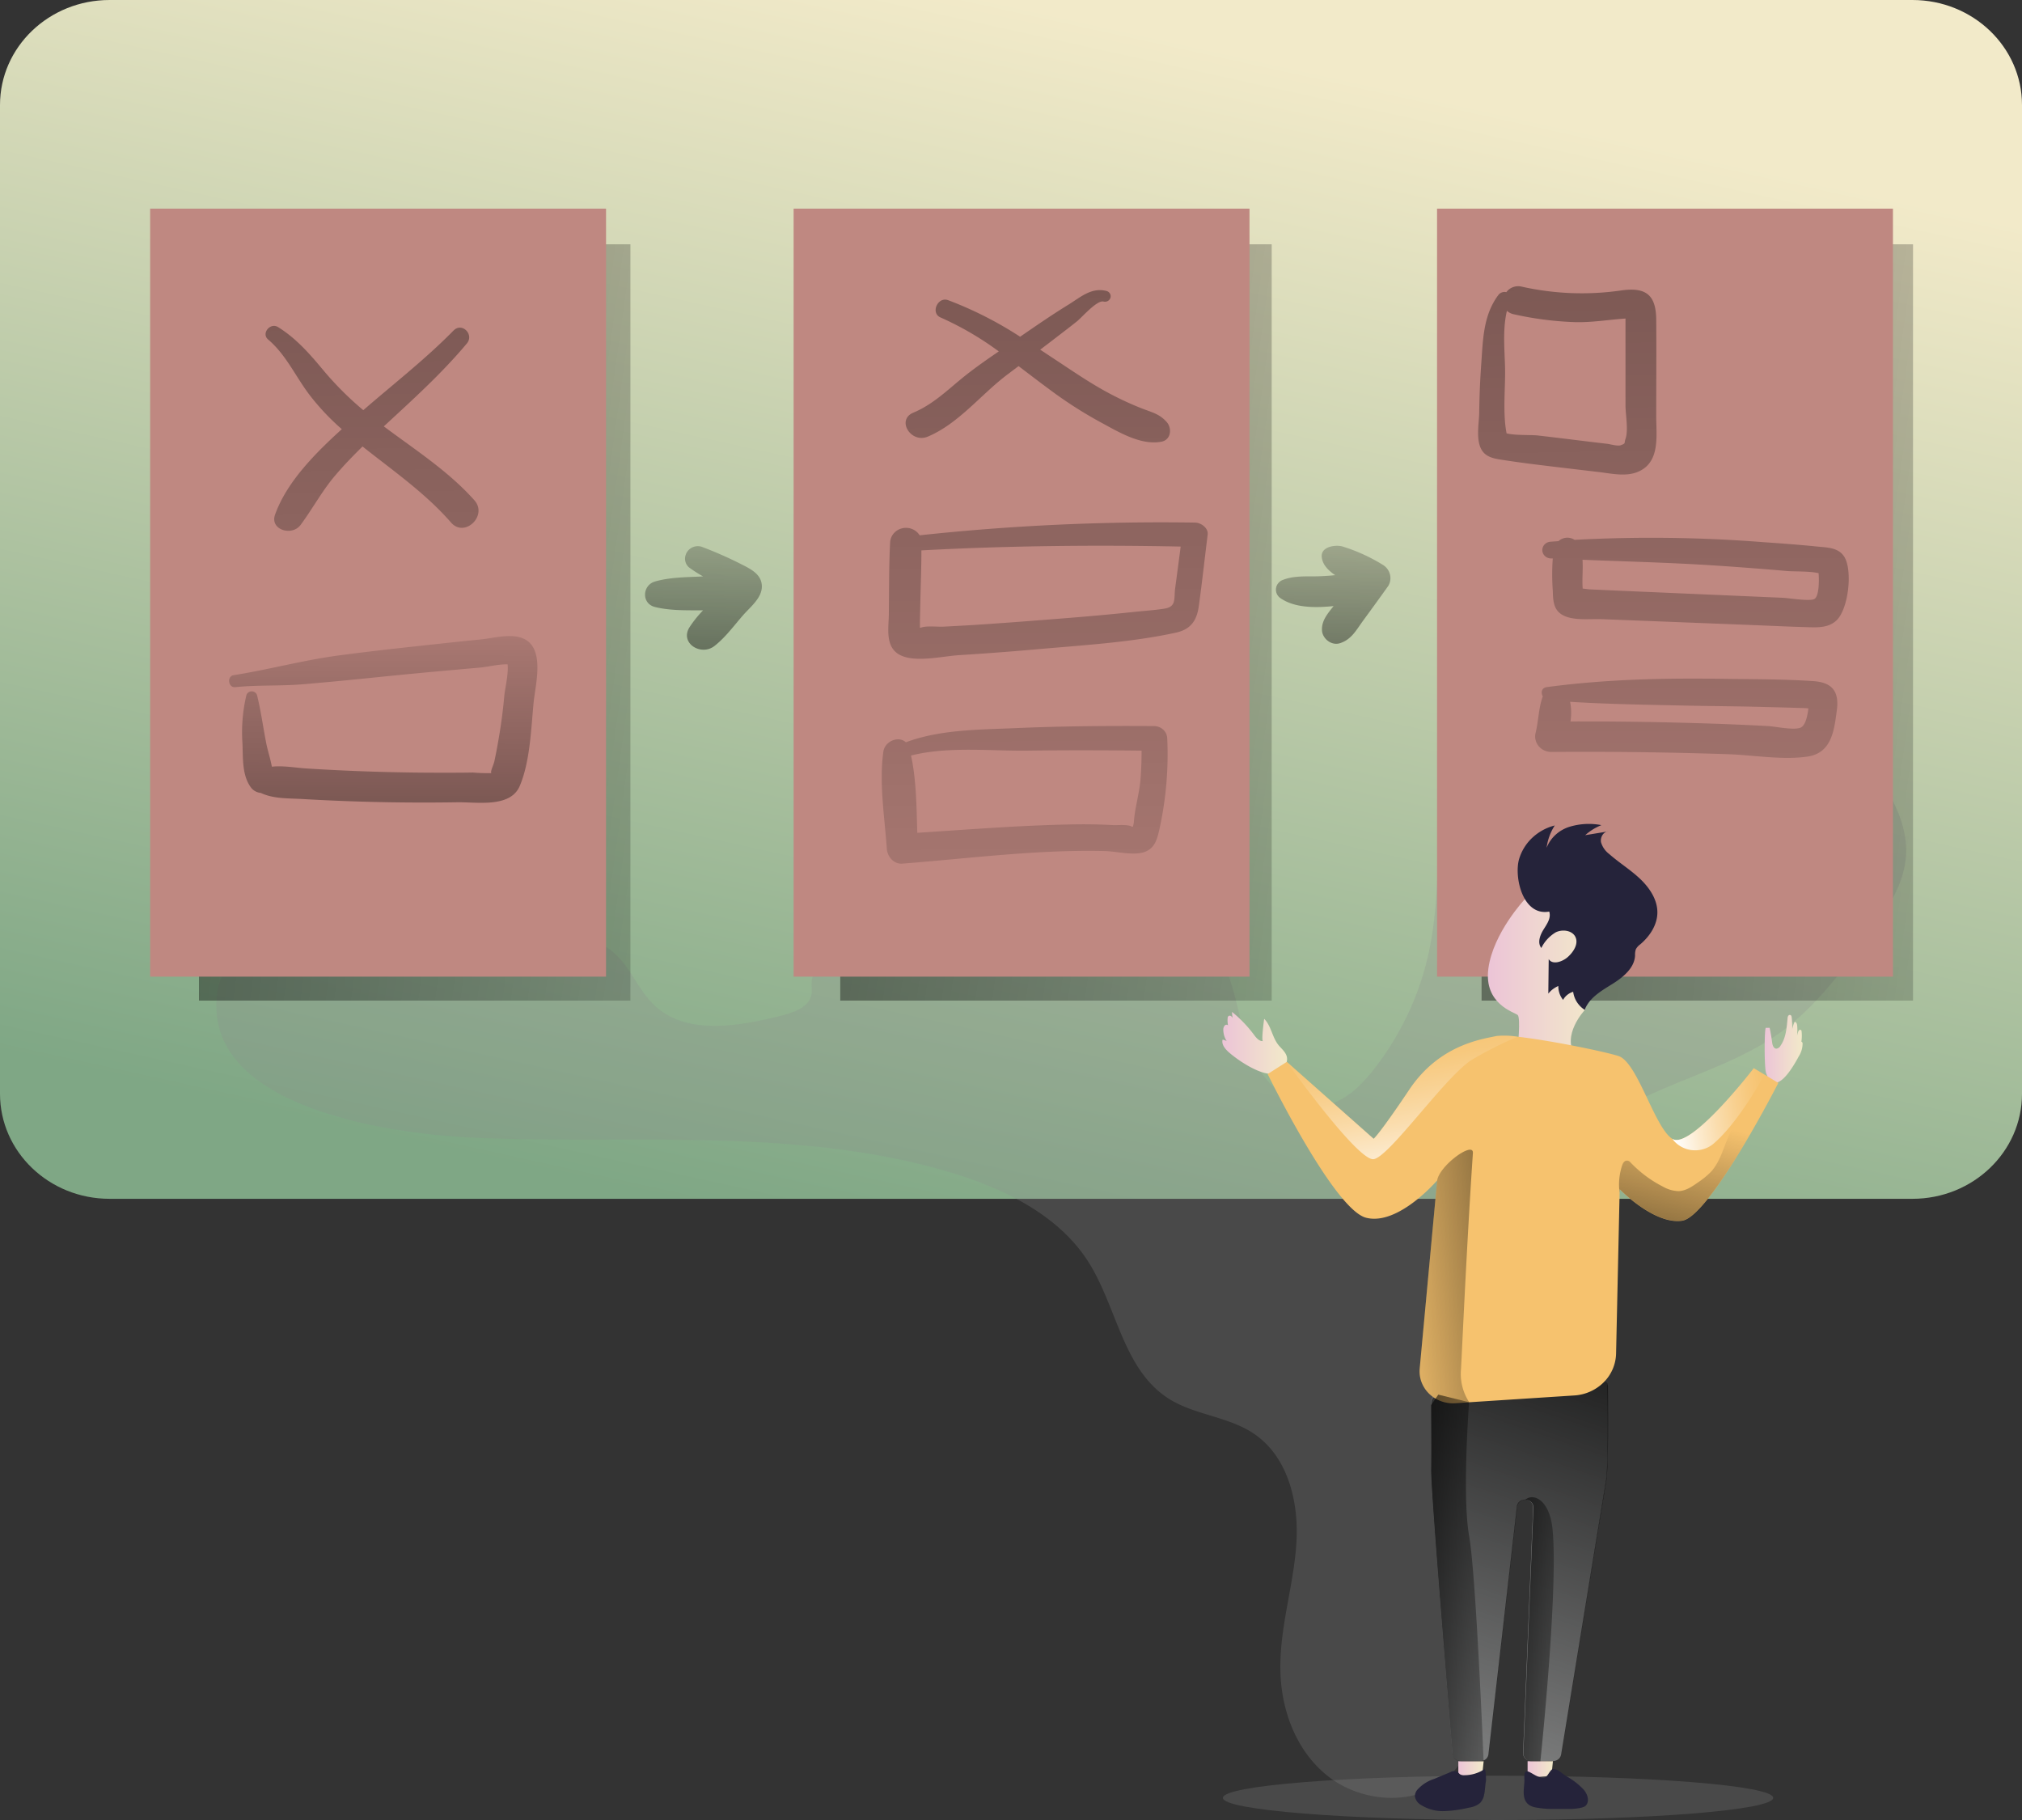 <svg width="200" height="180" fill="none" xmlns="http://www.w3.org/2000/svg"><rect width="100%" height="100%" fill="#333333" stroke="none"/><path opacity=".25" d="M148.176 180c15.031 0 27.216-.98 27.216-2.19 0-1.209-12.185-2.19-27.216-2.19s-27.216.981-27.216 2.19c0 1.21 12.185 2.19 27.216 2.19Z" fill="#8C8D8D"/><path d="M189.162 0H10.838C4.852 0 0 4.65 0 10.386v97.792c0 5.736 4.852 10.386 10.838 10.386h178.324c5.986 0 10.838-4.65 10.838-10.386V10.386C200 4.65 195.148 0 189.162 0Z" fill="url('#paint0_linear')"/><path opacity=".25" d="M46.943 112.524c15.664.659 31.74-1.057 46.727 3.33 5.439 1.588 10.909 4.204 13.908 8.832 2.945 4.542 3.456 10.853 8.16 13.728 2.478 1.505 5.651 1.697 8.097 3.255 3.612 2.303 4.68 6.981 4.382 11.131-.298 4.151-1.649 8.208-1.571 12.366.059 3.977 1.571 8.094 4.814 10.585 3.244 2.492 8.325 2.887 11.466.286 2.776-2.303 3.44-6.182 3.303-9.701-.138-3.518-.892-7.067-.209-10.536.919-4.655 4.371-8.753 4.402-13.491 0-2.499-.942-4.892-1.484-7.346-2.093-9.374 2.454-19.779 10.892-24.93 5.105-3.105 11.274-4.373 16.119-7.816 3.515-2.499 6.102-5.98 8.639-9.408 1.806-2.442 3.675-5.05 3.927-8.038.286-3.688-1.964-7.074-4.229-10.074a184.584 184.584 0 0 0-14.792-17.31 2.521 2.521 0 0 0-1.346-.975 2.63 2.63 0 0 0-1.685.053c-7.312 1.419-15.212 3.35-19.728 9.032-6.192 7.797-3.369 18.898-5.368 28.505a28.633 28.633 0 0 1-5.564 11.865c-1.284 1.622-2.921 3.21-5.026 3.492-3.467.463-6.283-2.796-7.362-5.987-1.08-3.191-1.28-6.747-3.267-9.51-2.859-3.984-8.482-5.064-13.524-5.147-8.78-.14-17.752 1.844-24.985 6.612-.546.376-1.115.782-1.296 1.396-.16.545.028 1.129-.09 1.693-.251 1.182-1.68 1.697-2.898 2.01-4.249 1.087-9.377 1.979-12.565-.937-1.57-1.453-2.31-3.59-3.864-5.066-2.356-2.257-6.059-2.468-9.393-2.498-6.965-.064-28.762-3.315-30.042 6.277-1.551 11.451 17.47 13.987 25.452 14.322Z" fill="#8C8D8D"/><path d="M62.355 24.16H19.68v74.802h42.675V24.159Z" fill="url('#paint1_linear')"/><path d="M125.786 24.16H83.112v74.802h42.674V24.159Z" fill="url('#paint2_linear')"/><path d="M189.221 24.16h-42.675v74.802h42.675V24.159Z" fill="url('#paint3_linear')"/><path d="M142.271 137.924a.815.815 0 0 0-.513.244.756.756 0 0 0-.214.509v6.672c-.02 2.295 1.775 23.892 2.128 28.106a.766.766 0 0 0 .257.509.828.828 0 0 0 .548.206h1.964a.801.801 0 0 0 .534-.199.742.742 0 0 0 .251-.493l2.811-24.479a.74.74 0 0 1 .192-.431.793.793 0 0 1 .421-.239.84.84 0 0 1 .703.152.778.778 0 0 1 .225.282.74.74 0 0 1 .069.349l-.997 24.249a.767.767 0 0 0 .492.746c.1.041.208.063.317.063h2.171a.822.822 0 0 0 .518-.189.765.765 0 0 0 .268-.466c.659-4.034 4.158-25.464 4.425-27 .24-1.37.185-7.24.157-9.453a.777.777 0 0 0-.276-.563.811.811 0 0 0-.289-.156c-.107-.033-.219-.044-.33-.033l-15.832 1.614Z" fill="#8C8D8D"/><path d="M158.872 146.535c-.267 1.535-3.765 22.955-4.425 27a.766.766 0 0 1-.267.465.83.83 0 0 1-.518.19h-2.172a.831.831 0 0 1-.583-.24.762.762 0 0 1-.226-.569l.998-24.25a.736.736 0 0 0-.217-.573.78.78 0 0 0-.268-.176.816.816 0 0 0-.32-.056.835.835 0 0 0-.193.023.788.788 0 0 0-.42.238.733.733 0 0 0-.192.431l-2.812 24.479a.759.759 0 0 1-.261.494.825.825 0 0 1-.54.199h-1.963a.829.829 0 0 1-.548-.207.76.76 0 0 1-.257-.508c-.353-4.215-2.148-25.811-2.128-28.107.019-1.832 0-4.858 0-6.397v-.26a.752.752 0 0 1 .214-.508.814.814 0 0 1 .512-.244l15.864-1.603a.83.83 0 0 1 .619.189.777.777 0 0 1 .276.563c.012 2.187.067 8.057-.173 9.427Z" fill="url('#paint4_linear')"/><path d="M59.944 20.633H14.851V96.59h45.093V20.633ZM123.591 20.633H78.498V96.59h45.093V20.633ZM187.235 20.633h-45.094V96.59h45.094V20.633Z" fill="#BF8881"/><path d="M52.782 69.47c-.251 2.586-.345 5.84-1.37 8.257-.927 2.19-4.206 1.588-6.177 1.618a206.982 206.982 0 0 1-15.243-.316c-1.437-.087-2.91 0-4.202-.61a1.378 1.378 0 0 1-.52-.153c-.161-.085-.302-.2-.414-.34-.939-1.208-.81-2.977-.876-4.437-.108-1.591.025-3.19.393-4.745a.528.528 0 0 1 .199-.266.566.566 0 0 1 .65 0c.094.066.164.16.2.266.392 1.577.6 3.172.914 4.768.157.783.416 1.547.554 2.314 1.134-.124 2.356.11 3.475.18a209.931 209.931 0 0 0 13.72.414c.89 0 1.778 0 2.67-.018a18.8 18.8 0 0 0 1.85.06c-.138-.135.211-.775.298-1.189.145-.681.276-1.365.392-2.05.262-1.473.458-2.954.59-4.441.062-.666.427-2.153.325-3.075-.876-.033-1.936.245-2.701.313l-3.413.305c-2.274.205-4.548.424-6.82.654-2.398.251-4.796.48-7.194.685-2.258.2-4.57.064-6.805.297-.707.072-.86-1.076-.165-1.185 3.471-.55 6.88-1.483 10.398-1.953 3.141-.421 6.283-.753 9.448-1.103 1.515-.161 3.035-.327 4.55-.474 1.273-.124 2.973-.62 4.21-.113 2.242.919 1.237 4.576 1.064 6.337Z" fill="url('#paint5_linear')"/><path d="M30.534 38.948a23.274 23.274 0 0 0 3.274 3.496c-2.638 2.4-5.446 5.22-6.6 8.452-.542 1.505 1.672 2.171 2.524 1.02 1.202-1.622 2.133-3.387 3.46-4.934.84-.982 1.74-1.915 2.666-2.826 3.024 2.405 6.212 4.606 8.757 7.526 1.342 1.54 3.663-.685 2.304-2.209-2.58-2.89-5.858-4.986-8.956-7.304 2.85-2.634 5.729-5.227 8.218-8.203.738-.88-.479-2.134-1.327-1.269-2.772 2.823-5.925 5.269-8.921 7.87a32.03 32.03 0 0 1-4.045-4.061c-1.3-1.562-2.623-3.06-4.386-4.158-.785-.478-1.68.636-.985 1.226 1.763 1.502 2.662 3.556 4.017 5.374Z" fill="url('#paint6_linear')"/><path d="M91.766 43.185c3.039-1.28 5.238-4.14 7.802-6.085l1.178-.892c1.033.779 2.058 1.573 3.11 2.344a41.62 41.62 0 0 0 4.971 3.191c1.763.945 3.978 2.33 6.047 1.942.966-.18 1.068-1.328.534-1.938-.718-.813-1.445-.956-2.47-1.355a30.933 30.933 0 0 1-3.534-1.659c-1.782-.975-3.443-2.126-5.132-3.236l-1.386-.915c.436-.327.872-.654 1.3-.99.785-.602 1.57-1.196 2.356-1.825.483-.395 1.963-2.1 2.599-1.945.145.038.3.02.43-.05a.546.546 0 0 0 .267-.328.523.523 0 0 0-.053-.412.564.564 0 0 0-.341-.256c-1.489-.376-2.537.598-3.75 1.347-1.634 1.005-3.212 2.092-4.791 3.18a37.018 37.018 0 0 0-7.123-3.616c-1.025-.377-1.763 1.271-.754 1.708a30.602 30.602 0 0 1 5.765 3.36c-1.214.828-2.42 1.671-3.558 2.59-1.57 1.279-2.969 2.66-4.897 3.469-1.7.711-.243 3.067 1.43 2.37Z" fill="url('#paint7_linear')"/><path d="M118.2 51.686a222.93 222.93 0 0 0-27.235 1.257c-.174-.28-.437-.5-.752-.624a1.635 1.635 0 0 0-.992-.066c-.33.081-.623.263-.835.518a1.468 1.468 0 0 0-.343.895c-.121 2.325-.094 4.666-.125 7 0 1.376-.424 3.292 1.072 4.097 1.496.805 4.194.14 5.862.034 2.516-.158 5.032-.347 7.547-.568 4.563-.407 9.424-.681 13.885-1.652 1.508-.328 2.093-1.204 2.293-2.634.326-2.349.581-4.708.876-7.064.078-.65-.64-1.185-1.253-1.193Zm-1.963 6.495c-.138 1.013.157 1.818-1.053 2.014-.989.158-2.006.218-3.003.323-3.507.377-7.021.644-10.536.915-1.761.135-3.523.26-5.285.376-1.005.06-2.01.113-3.02.166-.667.034-1.664-.117-2.265.105h-.083v-.696l.047-2.1c.036-1.614.103-3.236.099-4.85 8.52-.456 17.112-.554 25.645-.377a873.44 873.44 0 0 1-.546 4.124Z" fill="url('#paint8_linear')"/><path d="M114.179 71.81c-4.555-.03-9.125 0-13.676.2-3.601.162-7.496.124-10.905 1.404-.703-.666-2.077-.132-2.226.94-.432 3.105.13 6.47.345 9.589.052.753.664 1.535 1.536 1.471 6.632-.515 13.382-1.407 20.026-1.245 1.178.03 2.85.485 3.962.082 1.009-.376 1.217-1.283 1.429-2.197.659-2.96.923-5.989.785-9.013a1.227 1.227 0 0 0-.38-.86 1.334 1.334 0 0 0-.896-.37Zm-2.03 9.574-.09.376h-.11c-.393-.252-1.382-.128-1.893-.158a53.527 53.527 0 0 0-4.186-.064c-5.049.102-10.099.505-15.14.828-.075-2.54-.087-5.185-.617-7.643 3.636-.925 7.833-.436 11.528-.485 3.758-.049 7.516-.041 11.274 0 0 .926-.028 1.855-.102 2.785-.11 1.478-.589 2.927-.664 4.361Z" fill="url('#paint9_linear')"/><path d="M158.228 46.696c1.221.147 2.592.463 3.778-.03 2.234-.933 1.814-3.567 1.814-5.471 0-3.195.027-6.398 0-9.585-.02-2.408-.982-3.244-3.479-2.882a27.15 27.15 0 0 1-9.817-.377 1.478 1.478 0 0 0-.853.042 1.409 1.409 0 0 0-.674.504.782.782 0 0 0-.421.017.751.751 0 0 0-.345.231c-1.571 2.059-1.547 4.595-1.732 7.045a83.496 83.496 0 0 0-.188 4.666c-.024 1.069-.357 2.702.275 3.692.471.733 1.35.831 2.155.955 1.642.256 3.291.456 4.944.655l4.543.538Zm-9.208-3.834c-.412-2.104-.09-4.599-.157-6.684-.055-1.78-.228-3.68.189-5.437.187.17.419.287.671.338 1.983.448 4.007.709 6.043.78 1.693.048 3.35-.245 5.015-.354a.618.618 0 0 1 0 .105v8.478c0 .922.306 2.465 0 3.32-.154.436.066.428-.476.628-.298.109-1.017-.105-1.331-.143-1.138-.132-2.277-.271-3.416-.41-1.139-.14-2.277-.279-3.416-.41-.726-.083-2.191.01-3.122-.211Z" fill="url('#paint10_linear')"/><path d="M154.156 53.518c-.247.023-.494.034-.738.057a.884.884 0 0 0-.611.242.811.811 0 0 0-.253.586c0 .22.091.43.253.585a.884.884 0 0 0 .611.243h.169a22.232 22.232 0 0 0 0 3.16c.035.994.039 1.999 1.103 2.503s2.588.297 3.738.343l4.948.191 10.28.403c1.649.068 3.298.143 4.948.192 1.06.034 2.218.117 3.043-.662 1.197-1.13 1.629-5.005.75-6.334-.577-.876-1.665-.876-2.619-.97-1.799-.181-3.605-.317-5.411-.44a141.748 141.748 0 0 0-18.624-.226 1.298 1.298 0 0 0-1.587.127Zm12.848 2.258c2.199.113 4.394.267 6.589.437 1.033.079 2.062.165 3.094.256.75.071 2.235 0 3.193.218.07.877.023 2.258-.393 2.54-.416.282-2.548-.079-3.141-.105l-7.233-.313-6.856-.297-3.424-.15-1.524-.068c-.117 0-.451-.05-.761-.083-.075-.945.047-1.904-.02-2.849 3.475.14 6.978.234 10.476.414Z" fill="url('#paint11_linear')"/><path d="M179.354 67.363c-2.98-.2-6-.184-8.984-.226-5.824-.082-11.608.042-17.376.82-.53.072-.597.565-.392.923a.533.533 0 0 0-.032.075c-.392 1.129-.392 2.337-.675 3.503a1.494 1.494 0 0 0 .277 1.309c.146.184.334.334.549.438.215.104.452.16.693.165 5.875-.048 11.746.028 17.615.226 2.482.09 5.356.602 7.807.222 2.356-.376 2.591-2.634 2.846-4.55.252-1.84-.412-2.777-2.328-2.905Zm-1.178 4.565c-.628.35-2.537-.08-3.299-.12a275.938 275.938 0 0 0-7.272-.294 384.42 384.42 0 0 0-12.263-.166 5.632 5.632 0 0 0-.039-1.938c3.852.241 7.696.29 11.564.377 2.215.045 4.429.06 6.644.109l3.122.079 1.963.06.275.026c-.094.772-.287 1.63-.711 1.867h.016Z" fill="url('#paint12_linear')"/><path d="M73.464 55.875a38.92 38.92 0 0 0-4.088-1.81 1.297 1.297 0 0 0-.666-.01 1.258 1.258 0 0 0-.85.72l-.05.14a1.13 1.13 0 0 0-.012.639c.057.21.174.4.337.55.45.328.919.63 1.406.903l-.393.02c-1.445.063-2.984.082-4.374.488-1.257.377-1.331 2.18 0 2.514 1.41.354 2.925.327 4.374.335h.393c-.506.52-.958 1.084-1.35 1.686-.967 1.569 1.154 2.871 2.48 1.836 1.096-.854 1.945-2.036 2.852-3.067.699-.794 1.818-1.663 1.833-2.792.016-1.129-.934-1.675-1.892-2.152Z" fill="url('#paint13_linear')"/><path d="M136.742 55.84a17.198 17.198 0 0 0-3.97-1.798c-.699-.185-2.113.018-2.038 1.012.055.752.609 1.343 1.331 1.829-.691.071-1.386.113-2.085.12-.989 0-2.093-.03-3.024.328-.195.059-.369.17-.501.322a1.008 1.008 0 0 0-.152 1.101c.087.179.225.33.398.436 1.386.933 3.373.937 5.207.752-.562.711-1.178 1.415-1.15 2.34 0 .836.914 1.627 1.81 1.322 1.127-.377 1.59-1.306 2.25-2.206.84-1.147 1.676-2.295 2.501-3.454a1.5 1.5 0 0 0 .158-1.164 1.568 1.568 0 0 0-.735-.94Z" fill="url('#paint14_linear')"/><path d="M124.922 102.962c-.373.033-.651-.305-.871-.599a12.677 12.677 0 0 0-2.188-2.284 2.998 2.998 0 0 0 .747 1.979l-.668-1.339c-.071-.143-.2-.309-.357-.26-.157.049-.153.185-.161.305a2.633 2.633 0 0 0 .659 1.9l-.443-.997c-.067-.147-.165-.316-.334-.32-.169-.004-.302.249-.306.444-.006.338.07.672.221.976.152.305.374.573.65.782a1.266 1.266 0 0 0-.378-.476 1.333 1.333 0 0 0-.564-.254c-.126.474.251.933.632 1.264 1.143 1.009 5.05 3.684 5.713.93.173-.712-.341-1.107-.785-1.615-.66-.783-.742-1.942-1.445-2.634-.035.158-.294 2.216-.122 2.198Z" fill="url('#paint15_linear')"/><path d="M174.665 101.652h.373c.102.479.185.961.248 1.445.031.267.141.617.424.617a.534.534 0 0 0 .392-.274c.558-.791.621-1.792.711-2.74 0-.147.083-.339.236-.32.153.019.165.166.176.286a9.96 9.96 0 0 1 0 2.028 3.29 3.29 0 0 1 .279-1.621c.161-.023.24.18.255.335a4.818 4.818 0 0 1-.149 1.727c.048-.365.129-.725.244-1.076.035-.11.121-.241.235-.207.114.033.106.124.114.203a3.779 3.779 0 0 1-.275 1.851c.035-.298.111-.591.228-.869.071-.034.133.068.141.147.001.465-.135.922-.392 1.317-.605 1.129-2.356 4.117-3.22 1.618-.193-.553-.169-4.467-.02-4.467Z" fill="url('#paint16_linear')"/><path d="M150.834 88.922s-3.141 3.33-3.616 6.86c-.475 3.53 2.584 4.331 2.898 4.602.314.271 0 3.353 0 3.353s6.455 1.697 5.737.707c-1.477-2.024.903-4.553.903-4.553s5.387-12.46-5.922-10.97Z" fill="url('#paint17_linear')"/><path d="M150.249 84.989a4.76 4.76 0 0 1 1.303-2.125 5.06 5.06 0 0 1 2.231-1.224 5.329 5.329 0 0 0-.805 2.209c.189-.484.487-.92.875-1.278a3.63 3.63 0 0 1 1.364-.792 6.542 6.542 0 0 1 3.18-.173 5.481 5.481 0 0 0-1.602.993l2.297-.376c-.506.023-.821.595-.734 1.069.135.47.426.886.828 1.185.978.862 2.113 1.558 3.055 2.457.943.9 1.716 2.074 1.693 3.35-.02 1.204-.75 2.314-1.693 3.112-.184.13-.334.298-.439.493a1.77 1.77 0 0 0-.075.613c-.059 1.238-1.178 2.153-2.27 2.83-1.091.677-2.293 1.377-2.701 2.551a2.59 2.59 0 0 1-.78-.777 2.47 2.47 0 0 1-.371-1.018 1.72 1.72 0 0 0-.582.306 1.643 1.643 0 0 0-.415.496 2.14 2.14 0 0 1-.471-1.374c-.39.17-.73.428-.99.753l.039-3.413c.37.602 1.347.27 1.881-.2.593-.527 1.112-1.354.735-2.04-.342-.613-1.277-.726-1.924-.406-.62.374-1.114.91-1.422 1.547-.412-.52-.129-1.268.22-1.829.349-.56.762-1.129.562-1.772-2.608.477-3.483-3.376-2.989-5.167Z" fill="#25233A"/><path d="m175.898 107.102-.118.229c-.911 1.754-6.84 13.005-9.388 13.397-2.749.421-6.193-3.109-6.193-3.109v.354l-.349 15.899a4.148 4.148 0 0 1-1.224 2.839 4.51 4.51 0 0 1-2.903 1.301l-10.402.673-1.398.091a3.428 3.428 0 0 1-1.392-.202 3.302 3.302 0 0 1-1.178-.74 3.16 3.16 0 0 1-.748-1.144 3.042 3.042 0 0 1-.18-1.339l1.728-18.608s-3.853 4.515-7.037 3.691c-3.185-.824-9.73-14.209-9.73-14.209l1.9-1.208 8.584 7.613s.554-.426 3.534-4.874c2.98-4.448 7.186-4.982 8.639-5.298a8.303 8.303 0 0 1 2.077.075c3.141.354 8.54 1.449 9.973 1.912 1.881.613 3.534 7.018 5.309 8.185 1.775 1.166 7.885-6.755 8.066-6.988l1.064.635 1.366.825Z" fill="#F6C26E"/><path d="M144.246 174.189v1.622l2.356-.177.149-1.445h-2.505Z" fill="url('#paint18_linear')"/><path d="M151.097 174.189v1.622l2.36-.177.146-1.445h-2.506Z" fill="url('#paint19_linear')"/><path d="M146.825 174.973c-.587.392-1.287.6-2.002.598a.732.732 0 0 1-.393-.083c-.118-.075-.188-.211-.31-.282a.778.778 0 0 0-.66.06l-1.61.674a3.714 3.714 0 0 0-1.684 1.102 1.017 1.017 0 0 0-.216.614 1.184 1.184 0 0 0 .589.846 4.055 4.055 0 0 0 2.328.618 12.104 12.104 0 0 0 2.427-.343c.412-.048.8-.212 1.115-.47.209-.234.345-.52.393-.824.098-.448.09-.904.18-1.348.012-.094-.015-1.26-.157-1.162ZM152.841 175.778c.224-.064.514-.779.746-.809.471-.06.915.436 1.316.685a6.954 6.954 0 0 1 1.747 1.347c.393.459.605 1.17.188 1.592-.294.297-1.633.316-1.205.312h-2.356a9.394 9.394 0 0 1-1.253-.124c-1.826-.256-1.197-1.949-1.244-2.826-.106-1.78 1.028.116 2.061-.177Z" fill="#25233A"/><path d="M144.509 135.411a5.132 5.132 0 0 0 .808 3.263l-1.397.09c-.474.03-.95-.038-1.393-.201a3.302 3.302 0 0 1-1.178-.74 3.16 3.16 0 0 1-.748-1.144 3.044 3.044 0 0 1-.18-1.339l1.732-18.597c.247-1.505 3.62-3.925 3.534-2.702-.633 9.396-1.092 19.959-1.178 21.37Z" fill="url('#paint20_linear')"/><path d="M175.78 107.319c-.911 1.754-6.84 13.006-9.388 13.397-2.749.421-6.193-3.108-6.193-3.108v.353a5.99 5.99 0 0 1 .24-2.671c.071-.226.204-.486.451-.501.248-.015.35.139.483.275a11.787 11.787 0 0 0 3.142 2.31c.464.266.991.414 1.531.429.707-.03 1.323-.448 1.893-.854a7.849 7.849 0 0 0 1.335-1.099c.785-.888 1.131-2.066 1.571-3.157.785-1.882 1.983-3.556 3.192-5.208.154-.262.39-.472.675-.598a.984.984 0 0 1 .611.043.938.938 0 0 1 .457.389Z" fill="url('#paint21_linear')"/><path d="M150.116 102.533a36.903 36.903 0 0 0-4.433 2.22c-2.564 1.487-8.246 9.679-9.817 9.89-1.571.21-8.603-9.626-8.603-9.626l8.607 7.612s.554-.425 3.534-4.873c2.98-4.448 7.186-4.982 8.639-5.298a8.271 8.271 0 0 1 2.073.075Z" fill="url('#paint22_linear')"/><path d="M174.532 106.274s-2.517 4.726-5.105 6.89a2.78 2.78 0 0 1-.991.501c-.363.1-.743.128-1.117.081a2.808 2.808 0 0 1-1.058-.354 2.703 2.703 0 0 1-.823-.728l-.024-.034c1.74 1.147 7.885-6.755 8.065-6.988l1.053.632Z" fill="url('#paint23_linear')"/><path d="M146.751 174.19h-2.278a.829.829 0 0 1-.548-.207.764.764 0 0 1-.257-.508c-.353-4.215-2.148-25.811-2.128-28.107.02-1.832 0-4.858 0-6.397l.726-1.042 3.044.752s-.699 9.25 0 13.194c.675 3.815 1.39 21.16 1.433 22.266a.264.264 0 0 1 .008.049Z" fill="url('#paint24_linear')"/><path d="M152.362 174.189h-.872a.838.838 0 0 1-.583-.24.758.758 0 0 1-.226-.569l.998-24.249a.74.74 0 0 0-.217-.574.816.816 0 0 0-.588-.231c.805-.693 2.356 0 2.678 2.792.628 5.874-1.19 23.071-1.19 23.071Z" fill="url('#paint25_linear')"/><defs><linearGradient id="paint0_linear" x1="66.06" y1="118.673" x2="92.558" y2="-1.455" gradientUnits="userSpaceOnUse"><stop stop-color="#7FA785"/><stop offset="1" stop-color="#F2EAC9"/></linearGradient><linearGradient id="paint1_linear" x1="102.427" y1="87.742" x2="-112.216" y2="57.938" gradientUnits="userSpaceOnUse"><stop stop-opacity="0"/><stop offset=".97"/></linearGradient><linearGradient id="paint2_linear" x1="165.858" y1="87.742" x2="-48.785" y2="57.938" gradientUnits="userSpaceOnUse"><stop stop-opacity="0"/><stop offset=".97"/></linearGradient><linearGradient id="paint3_linear" x1="229.293" y1="87.742" x2="14.65" y2="57.938" gradientUnits="userSpaceOnUse"><stop stop-opacity="0"/><stop offset=".97"/></linearGradient><linearGradient id="paint4_linear" x1="147.422" y1="181.19" x2="167.72" y2="121.353" gradientUnits="userSpaceOnUse"><stop stop-opacity="0"/><stop offset=".97"/></linearGradient><linearGradient id="paint5_linear" x1="38.031" y1="54.862" x2="37.835" y2="126.494" gradientUnits="userSpaceOnUse"><stop stop-opacity="0"/><stop offset=".97"/></linearGradient><linearGradient id="paint6_linear" x1="38.169" y1="124.002" x2="33.859" y2="-157.009" gradientUnits="userSpaceOnUse"><stop stop-opacity="0"/><stop offset=".97"/></linearGradient><linearGradient id="paint7_linear" x1="103.987" y1="122.996" x2="102.443" y2="-158.019" gradientUnits="userSpaceOnUse"><stop stop-opacity="0"/><stop offset=".97"/></linearGradient><linearGradient id="paint8_linear" x1="104.735" y1="122.98" x2="103.888" y2="-158.015" gradientUnits="userSpaceOnUse"><stop stop-opacity="0"/><stop offset=".97"/></linearGradient><linearGradient id="paint9_linear" x1="102.144" y1="123.015" x2="101.062" y2="-157.976" gradientUnits="userSpaceOnUse"><stop stop-opacity="0"/><stop offset=".97"/></linearGradient><linearGradient id="paint10_linear" x1="156.403" y1="122.193" x2="151.234" y2="-158.784" gradientUnits="userSpaceOnUse"><stop stop-opacity="0"/><stop offset=".97"/></linearGradient><linearGradient id="paint11_linear" x1="168.83" y1="122.013" x2="168.43" y2="-158.984" gradientUnits="userSpaceOnUse"><stop stop-opacity="0"/><stop offset=".97"/></linearGradient><linearGradient id="paint12_linear" x1="167.626" y1="122.027" x2="167.307" y2="-158.968" gradientUnits="userSpaceOnUse"><stop stop-opacity="0"/><stop offset=".97"/></linearGradient><linearGradient id="paint13_linear" x1="69.73" y1="42.814" x2="69.385" y2="95.366" gradientUnits="userSpaceOnUse"><stop stop-opacity="0"/><stop offset=".97"/></linearGradient><linearGradient id="paint14_linear" x1="131.991" y1="43.292" x2="131.668" y2="95.842" gradientUnits="userSpaceOnUse"><stop stop-opacity="0"/><stop offset=".97"/></linearGradient><linearGradient id="paint15_linear" x1="120.904" y1="103.156" x2="127.309" y2="103.156" gradientUnits="userSpaceOnUse"><stop stop-color="#ECC4D7"/><stop offset=".42" stop-color="#EFD4D1"/><stop offset="1" stop-color="#F2EAC9"/></linearGradient><linearGradient id="paint16_linear" x1="174.547" y1="103.734" x2="178.32" y2="103.734" gradientUnits="userSpaceOnUse"><stop stop-color="#ECC4D7"/><stop offset=".42" stop-color="#EFD4D1"/><stop offset="1" stop-color="#F2EAC9"/></linearGradient><linearGradient id="paint17_linear" x1="147.168" y1="96.776" x2="158.038" y2="96.776" gradientUnits="userSpaceOnUse"><stop stop-color="#ECC4D7"/><stop offset=".42" stop-color="#EFD4D1"/><stop offset="1" stop-color="#F2EAC9"/></linearGradient><linearGradient id="paint18_linear" x1="144.241" y1="174.999" x2="146.751" y2="174.999" gradientUnits="userSpaceOnUse"><stop stop-color="#ECC4D7"/><stop offset=".42" stop-color="#EFD4D1"/><stop offset="1" stop-color="#F2EAC9"/></linearGradient><linearGradient id="paint19_linear" x1="151.097" y1="174.999" x2="153.603" y2="174.999" gradientUnits="userSpaceOnUse"><stop stop-color="#ECC4D7"/><stop offset=".42" stop-color="#EFD4D1"/><stop offset="1" stop-color="#F2EAC9"/></linearGradient><linearGradient id="paint20_linear" x1="138.576" y1="141.303" x2="165.974" y2="138.086" gradientUnits="userSpaceOnUse"><stop stop-opacity="0"/><stop offset=".97"/></linearGradient><linearGradient id="paint21_linear" x1="168.228" y1="110.928" x2="161.619" y2="137.194" gradientUnits="userSpaceOnUse"><stop stop-opacity="0"/><stop offset=".97"/></linearGradient><linearGradient id="paint22_linear" x1="137.364" y1="101.704" x2="140.376" y2="118.059" gradientUnits="userSpaceOnUse"><stop stop-color="#fff" stop-opacity="0"/><stop offset=".09" stop-color="#fff" stop-opacity=".031"/><stop offset=".22" stop-color="#fff" stop-opacity=".11"/><stop offset=".38" stop-color="#fff" stop-opacity=".251"/><stop offset=".56" stop-color="#fff" stop-opacity=".431"/><stop offset=".76" stop-color="#fff" stop-opacity=".671"/><stop offset=".97" stop-color="#fff" stop-opacity=".961"/><stop offset="1" stop-color="#fff"/></linearGradient><linearGradient id="paint23_linear" x1="175.298" y1="109.193" x2="165.308" y2="110.589" gradientUnits="userSpaceOnUse"><stop stop-color="#fff" stop-opacity="0"/><stop offset=".09" stop-color="#fff" stop-opacity=".031"/><stop offset=".22" stop-color="#fff" stop-opacity=".11"/><stop offset=".38" stop-color="#fff" stop-opacity=".251"/><stop offset=".56" stop-color="#fff" stop-opacity=".431"/><stop offset=".76" stop-color="#fff" stop-opacity=".671"/><stop offset=".97" stop-color="#fff" stop-opacity=".961"/><stop offset="1" stop-color="#fff"/></linearGradient><linearGradient id="paint24_linear" x1="151.92" y1="155.878" x2="133.197" y2="155.887" gradientUnits="userSpaceOnUse"><stop stop-opacity="0"/><stop offset=".97"/></linearGradient><linearGradient id="paint25_linear" x1="158.212" y1="161.002" x2="143.699" y2="161.006" gradientUnits="userSpaceOnUse"><stop stop-opacity="0"/><stop offset=".97"/></linearGradient></defs></svg>